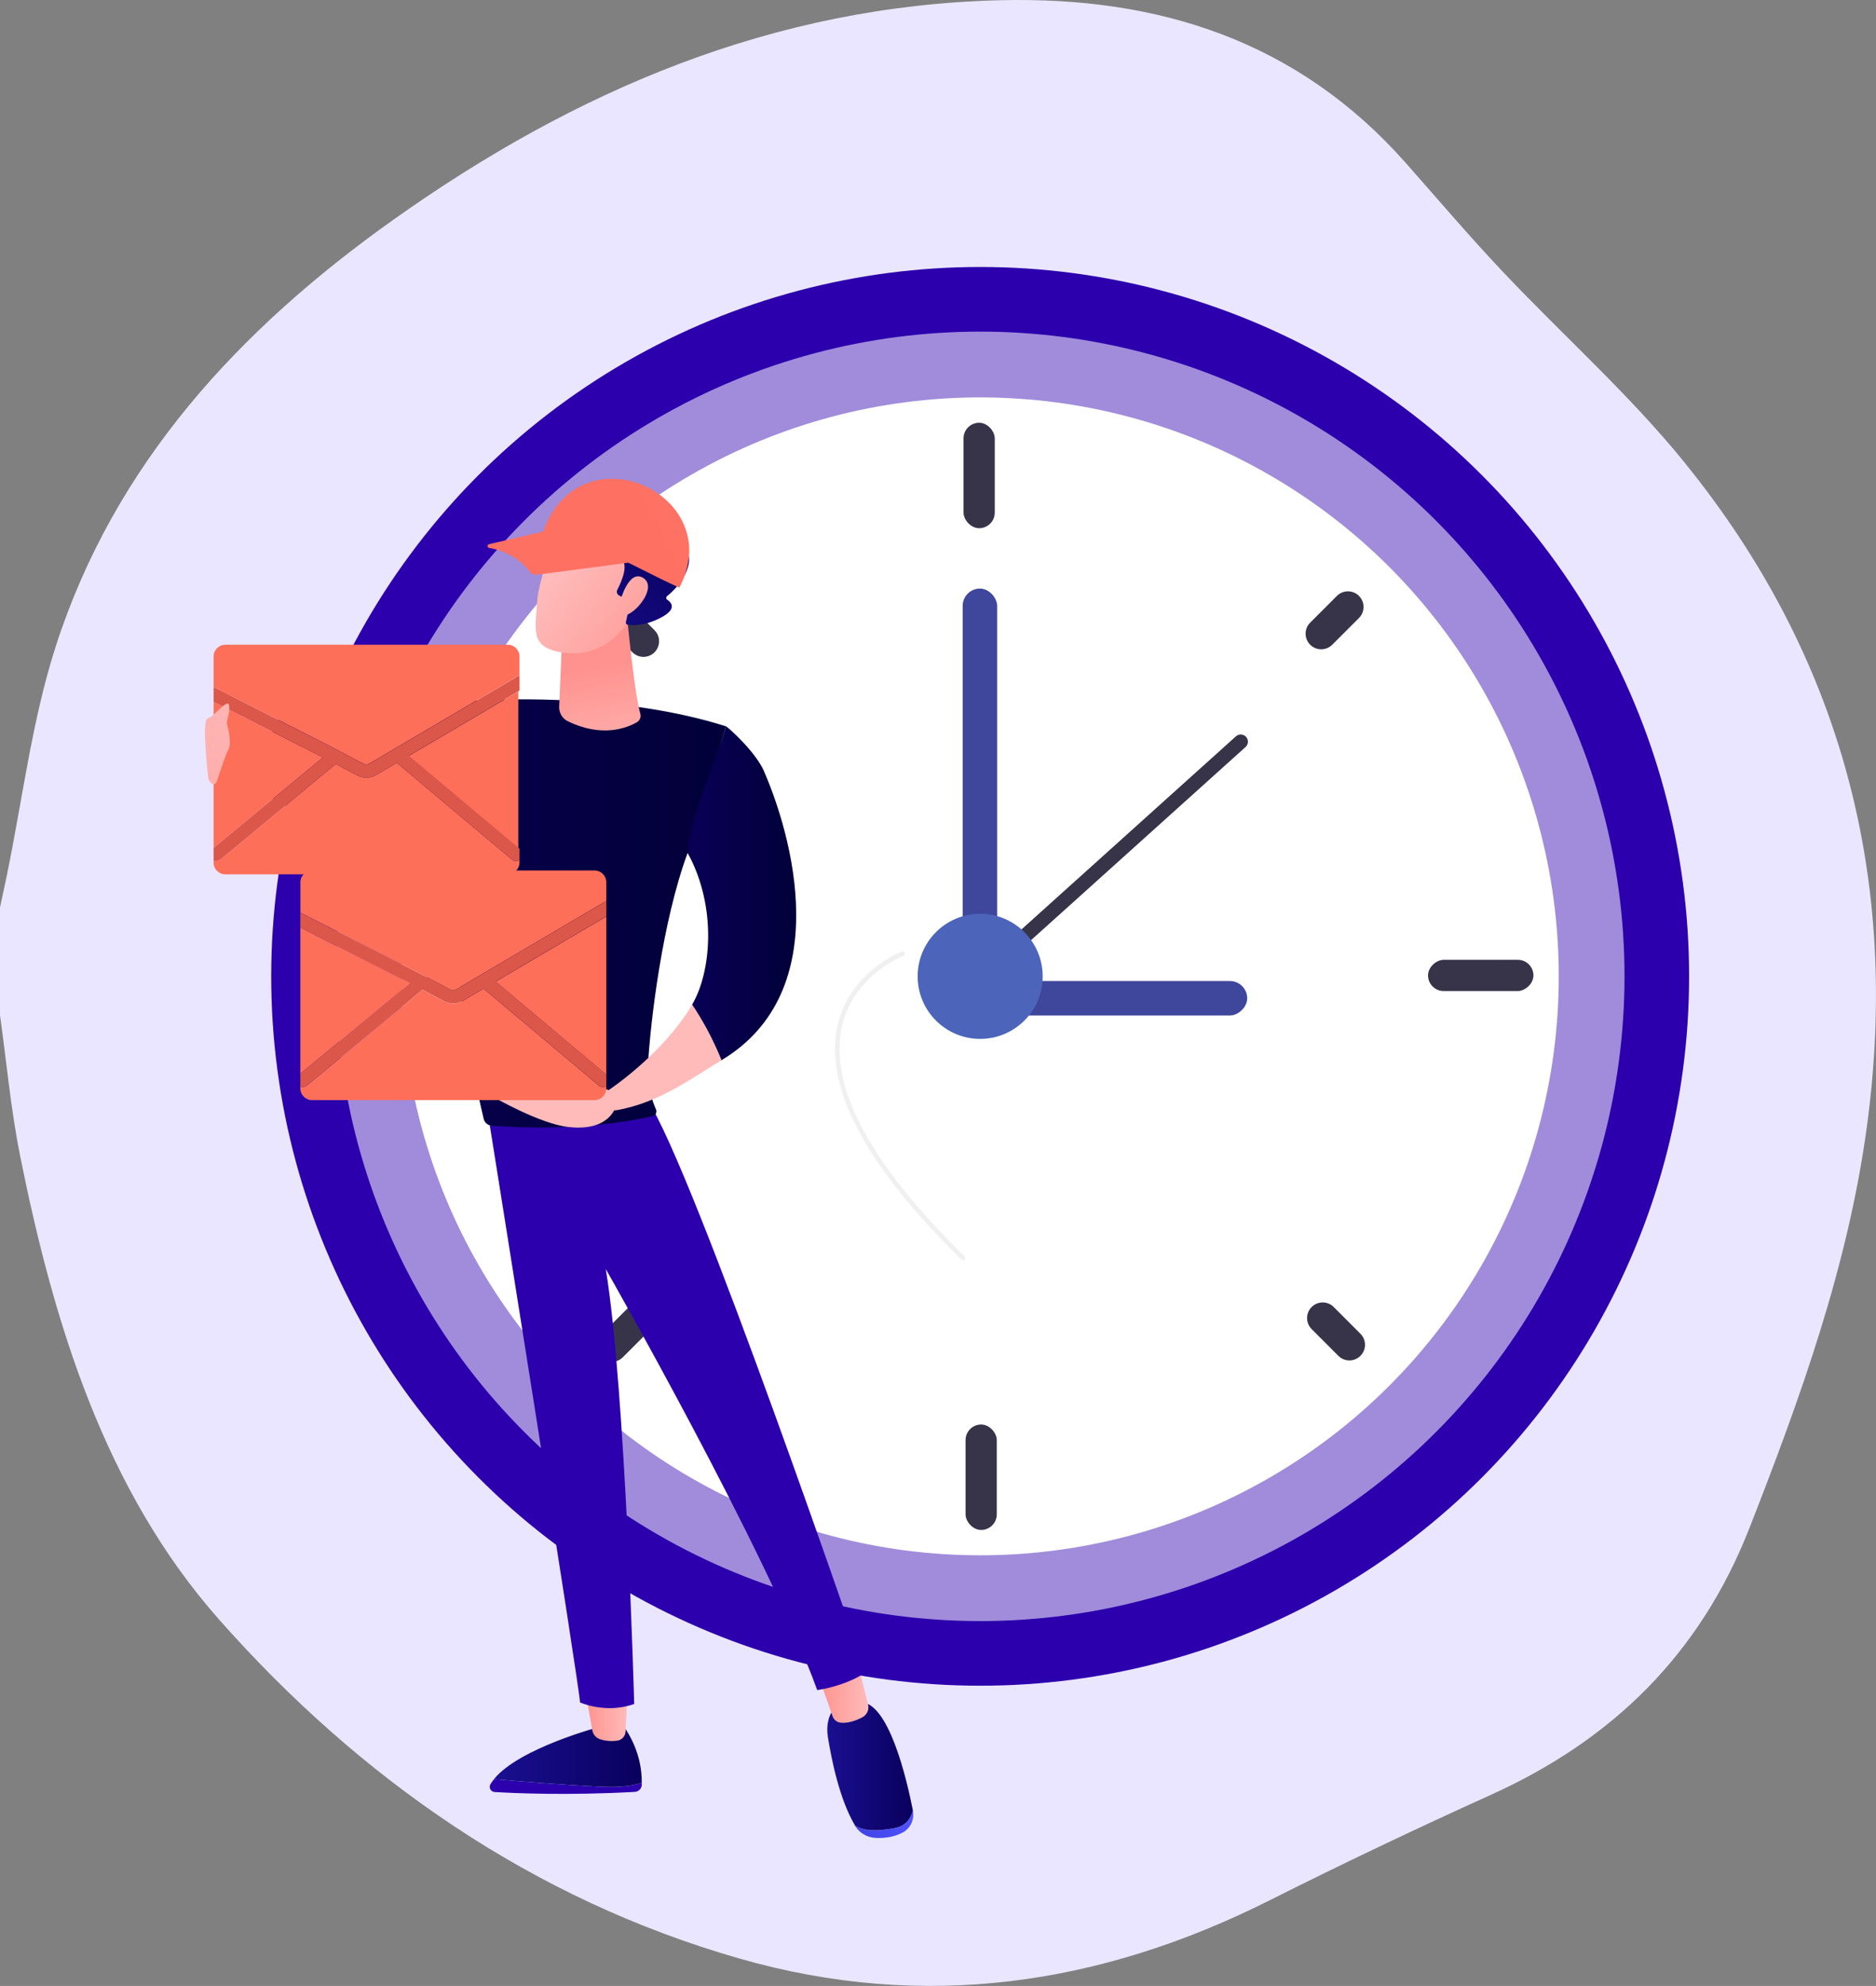 <?xml version="1.0" encoding="UTF-8"?>
<svg id="Layer_2" data-name="Layer 2" xmlns="http://www.w3.org/2000/svg" xmlns:xlink="http://www.w3.org/1999/xlink" viewBox="0 0 260.78 275.9">
  <rect x="0" y="0" width="260.78" height="275.9" fill="#808080" stroke="none"/>
  <defs>
    <style>
      .cls-1 {
        fill: url(#linear-gradient-12);
      }

      .cls-1, .cls-2, .cls-3, .cls-4, .cls-5, .cls-6, .cls-7, .cls-8, .cls-9, .cls-10, .cls-11, .cls-12, .cls-13, .cls-14, .cls-15, .cls-16, .cls-17, .cls-18, .cls-19, .cls-20, .cls-21, .cls-22, .cls-23, .cls-24, .cls-25, .cls-26, .cls-27 {
        stroke-width: 0px;
      }

      .cls-2 {
        fill: url(#linear-gradient);
      }

      .cls-3 {
        fill: #373449;
      }

      .cls-4 {
        fill: #ebe6ff;
      }

      .cls-5 {
        fill: url(#linear-gradient-6);
      }

      .cls-6 {
        isolation: isolate;
        opacity: .78;
      }

      .cls-6, .cls-15, .cls-23 {
        fill: #fff;
      }

      .cls-7 {
        fill: #2c00ac;
      }

      .cls-8 {
        fill: url(#linear-gradient-15);
      }

      .cls-9 {
        fill: url(#linear-gradient-11);
      }

      .cls-10 {
        fill: url(#linear-gradient-5);
      }

      .cls-11 {
        fill: #f0f0f0;
      }

      .cls-28 {
        fill: none;
        stroke: #373449;
        stroke-linecap: round;
        stroke-miterlimit: 10;
        stroke-width: 2px;
      }

      .cls-12 {
        fill: url(#linear-gradient-13);
      }

      .cls-13 {
        fill: #fd6f59;
      }

      .cls-14 {
        fill: url(#linear-gradient-16);
      }

      .cls-16 {
        fill: url(#linear-gradient-14);
      }

      .cls-17 {
        fill: url(#linear-gradient-2);
      }

      .cls-18 {
        fill: #3e479b;
      }

      .cls-19 {
        fill: url(#linear-gradient-7);
      }

      .cls-20 {
        fill: url(#linear-gradient-3);
      }

      .cls-21 {
        fill: url(#linear-gradient-9);
      }

      .cls-22 {
        fill: #db5749;
      }

      .cls-23 {
        opacity: .55;
      }

      .cls-24 {
        fill: url(#linear-gradient-8);
      }

      .cls-25 {
        fill: url(#linear-gradient-10);
      }

      .cls-26 {
        fill: url(#linear-gradient-4);
      }

      .cls-27 {
        fill: #4c65ba;
      }
    </style>
    <linearGradient id="linear-gradient" x1="89.21" y1="374.72" x2="68.66" y2="374.72" gradientTransform="translate(0 618.77) scale(1 -1)" gradientUnits="userSpaceOnUse">
      <stop offset="0" stop-color="#09005d"/>
      <stop offset="1" stop-color="#1a0f91"/>
    </linearGradient>
    <linearGradient id="linear-gradient-2" x1="87.26" y1="380.51" x2="81.3" y2="380.51" gradientTransform="translate(0 618.77) scale(1 -1)" gradientUnits="userSpaceOnUse">
      <stop offset="0" stop-color="#febbba"/>
      <stop offset="1" stop-color="#ff928e"/>
    </linearGradient>
    <linearGradient id="linear-gradient-3" x1="126.96" y1="365.33" x2="118.86" y2="365.33" gradientTransform="translate(0 618.77) scale(1 -1)" gradientUnits="userSpaceOnUse">
      <stop offset="0" stop-color="#4f52ff"/>
      <stop offset="1" stop-color="#4042e2"/>
    </linearGradient>
    <linearGradient id="linear-gradient-4" x1="126.9" y1="373.4" x2="115.01" y2="373.4" xlink:href="#linear-gradient"/>
    <linearGradient id="linear-gradient-5" x1="120.72" y1="383.62" x2="113.6" y2="383.62" xlink:href="#linear-gradient-2"/>
    <linearGradient id="linear-gradient-6" x1="35.65" y1="491.88" x2="100.9" y2="491.88" gradientTransform="translate(0 618.77) scale(1 -1)" gradientUnits="userSpaceOnUse">
      <stop offset="0" stop-color="#090056"/>
      <stop offset="1" stop-color="#020039"/>
    </linearGradient>
    <linearGradient id="linear-gradient-7" x1="85.64" y1="509.88" x2="82.56" y2="526.08" xlink:href="#linear-gradient-2"/>
    <linearGradient id="linear-gradient-8" x1="77.3" y1="539.6" x2="94.9" y2="526.13" xlink:href="#linear-gradient-2"/>
    <linearGradient id="linear-gradient-9" x1="91.51" y1="548.84" x2="75.12" y2="527.73" xlink:href="#linear-gradient"/>
    <linearGradient id="linear-gradient-10" x1="79.48" y1="542.45" x2="97.08" y2="528.98" xlink:href="#linear-gradient-2"/>
    <linearGradient id="linear-gradient-11" x1="133.77" y1="570.32" x2="90.53" y2="545.86" gradientTransform="translate(0 618.77) scale(1 -1)" gradientUnits="userSpaceOnUse">
      <stop offset="0" stop-color="#ff928e"/>
      <stop offset="1" stop-color="#fe7062"/>
    </linearGradient>
    <linearGradient id="linear-gradient-12" x1="132.39" y1="572.76" x2="89.15" y2="548.31" xlink:href="#linear-gradient-11"/>
    <linearGradient id="linear-gradient-13" x1="95.59" y1="494.68" x2="110.68" y2="494.68" xlink:href="#linear-gradient-6"/>
    <linearGradient id="linear-gradient-14" x1="-377.77" y1="1654.33" x2="-404.79" y2="1723.44" xlink:href="#linear-gradient-2"/>
    <linearGradient id="linear-gradient-15" x1="82.78" y1="480.06" x2="109.81" y2="549.17" xlink:href="#linear-gradient-2"/>
    <linearGradient id="linear-gradient-16" x1="34.9" y1="530.72" x2="12.5" y2="463.51" gradientTransform="translate(0 618.77) scale(1 -1)" gradientUnits="userSpaceOnUse">
      <stop offset="0" stop-color="#febbba"/>
      <stop offset="1" stop-color="#ff928e"/>
    </linearGradient>
  </defs>
  <g id="Layer_1-2" data-name="Layer 1">
    <path class="cls-4" d="M234.24,64.34c-7.71-9.52-17-17.76-25.44-26.7-4.61-4.88-8.96-10-13.41-15.03C180.4,5.69,161.11-.49,139.12.03c-31.57.74-59.18,12.55-84.47,30.52-21.35,15.17-38.7,33.82-46.9,59.24-3.33,10.34-4.62,21.33-6.84,32.02-.29,1.42-.61,2.83-.91,4.25v14.97c.91,6.49,1.5,13.05,2.78,19.47,4.71,23.46,11.81,46.58,27.73,64.56,19.49,22,43.49,38.8,72.35,47.05,25.53,7.3,50.05,3.74,73.61-8.1,10.15-5.1,20.42-9.98,30.77-14.66,16.92-7.65,29.08-19.53,35.96-37.1,7.11-18.15,13.7-36.42,16.32-55.79,4.63-34.21-3.5-65.24-25.29-92.12Z"/>
    <g>
      <circle class="cls-7" cx="136.25" cy="135.64" r="98.55"/>
      <circle class="cls-23" cx="136.25" cy="135.64" r="89.57"/>
      <circle class="cls-15" cx="136.25" cy="135.64" r="80.43"/>
      <g>
        <g>
          <rect class="cls-3" x="133.94" y="58.73" width="4.34" height="14.65" rx="2.17" ry="2.17"/>
          <rect class="cls-3" x="134.22" y="197.9" width="4.34" height="14.65" rx="2.17" ry="2.17"/>
        </g>
        <g>
          <rect class="cls-3" x="203.67" y="128.18" width="4.34" height="14.65" rx="2.17" ry="2.17" transform="translate(341.34 -70.33) rotate(90)"/>
          <rect class="cls-3" x="64.49" y="128.45" width="4.34" height="14.65" rx="2.17" ry="2.17" transform="translate(202.44 69.11) rotate(90)"/>
        </g>
        <g>
          <path class="cls-3" d="M185.53,81.38h0c1.2,0,2.17.97,2.17,2.17v5.25c0,1.2-.97,2.17-2.17,2.17h0c-1.2,0-2.17-.97-2.17-2.17v-5.25c0-1.2.97-2.17,2.17-2.17Z" transform="translate(115.33 -105.97) rotate(45.02)"/>
          <path class="cls-3" d="M87.35,179.32h0c1.2,0,2.17.97,2.17,2.17v6.49c0,1.2-.97,2.17-2.17,2.17h0c-1.2,0-2.17-.97-2.17-2.17v-6.49c0-1.2.97-2.17,2.17-2.17Z" transform="translate(156.27 -7.64) rotate(45.02)"/>
        </g>
        <g>
          <path class="cls-3" d="M185.72,180.19h0c1.2,0,2.17.97,2.17,2.17v5.25c0,1.2-.97,2.17-2.17,2.17h0c-1.2,0-2.17-.97-2.17-2.17v-5.25c0-1.2.97-2.17,2.17-2.17Z" transform="translate(447.85 184.54) rotate(135.02)"/>
          <path class="cls-3" d="M87.15,81.39h0c1.2,0,2.17.97,2.17,2.17v6.49c0,1.2-.97,2.17-2.17,2.17h0c-1.2,0-2.17-.97-2.17-2.17v-6.49c0-1.2.97-2.17,2.17-2.17Z" transform="translate(210.16 86.59) rotate(135.02)"/>
        </g>
      </g>
      <g>
        <rect class="cls-18" x="133.82" y="81.77" width="4.79" height="55.12" rx="2.4" ry="2.4"/>
        <rect class="cls-18" x="151.2" y="118.91" width="4.79" height="39.54" rx="2.4" ry="2.4" transform="translate(292.28 -14.91) rotate(90)"/>
      </g>
      <line class="cls-28" x1="172.47" y1="103.04" x2="136.52" y2="135.39"/>
      <circle class="cls-27" cx="136.25" cy="135.64" r="8.69"/>
    </g>
    <path class="cls-11" d="M133.93,175.08c-.1.02-.21,0-.28-.08-13.26-12.97-19.07-23.87-17.26-32.4,1.61-7.58,8.91-10.39,8.98-10.41.17-.06.35.02.41.19.06.16-.02.35-.19.41-.07.03-7.05,2.71-8.58,9.96-1.75,8.3,3.99,19,17.09,31.8.13.12.13.32,0,.45-.05.05-.1.08-.17.09h0Z"/>
    <path class="cls-6" d="M65.37,147.89c.17,2.79,2.65,4.92,5.54,4.75,2.89-.16,5.1-2.55,4.93-5.34-.17-2.79-2.65-4.92-5.54-4.75-2.89.16-5.1,2.55-4.93,5.34h0Z"/>
    <path class="cls-6" d="M99.25,196.17c-.53,1.3-.4,2.51.3,2.71.7.2,1.7-.69,2.23-1.98.53-1.3.4-2.51-.3-2.71-.7-.2-1.7.69-2.23,1.98h0Z"/>
    <path class="cls-6" d="M75.43,176.76c-1.15.84-1.7,1.95-1.21,2.47.49.52,1.82.26,2.97-.58,1.15-.84,1.69-1.95,1.21-2.47-.49-.52-1.82-.26-2.97.58h0Z"/>
    <path class="cls-7" d="M68.66,247.17c3.62.31,9.91.82,14.87,1.04,2.98.13,4.7-.16,5.68-.56,0,.11,0,.22,0,.32-.02.52-.45.94-.97.97-9.37.52-16.82.18-19.47.02-.55-.03-.87-.63-.59-1.1.14-.23.31-.46.5-.69h0Z"/>
    <path class="cls-2" d="M83.53,248.21c-4.96-.22-11.25-.73-14.87-1.04,3.56-4.37,14.87-7.32,14.87-7.32h3.19c2.2,3.17,2.51,6.18,2.49,7.8-.99.39-2.7.69-5.68.56h0Z"/>
    <path class="cls-17" d="M87.26,234.64l-.3,5.91c-.03.64-.51,1.18-1.15,1.27-.64.09-1.49.1-2.4-.2-.56-.19-.97-.65-1.07-1.23l-1.03-5.76h5.96Z"/>
    <path class="cls-20" d="M124.32,253.99c1.57-.28,2.28-1.34,2.58-2.47,0,.01,0,.02,0,.03.23,1.19-.3,2.42-1.38,3.01-1.3.71-2.71.83-3.81.77-1.18-.06-2.26-.69-2.86-1.7v-.02c1.18.76,2.84.85,5.46.37h0Z"/>
    <path class="cls-26" d="M116.91,236.46h2.63c4.01-.1,6.53,10.83,7.36,15.06-.3,1.13-1.01,2.18-2.58,2.46-2.62.47-4.28.38-5.47-.37-2.17-3.69-3.24-9.08-3.76-12.24-.59-3.58,1.82-4.92,1.82-4.92h0Z"/>
    <path class="cls-10" d="M119.21,230.98l1.46,5.82c.18.71-.16,1.45-.82,1.79-.82.42-1.97.86-3.03.73-.5-.06-.91-.41-1.08-.88l-2.15-6.12,5.61-1.34h0Z"/>
    <path class="cls-7" d="M67.77,154.37s13.07,81.69,12.85,82.14c0,0,3.61,1.64,7.54.21,0,0-1.18-43.67-3.95-60.41,0,0,22.3,39.03,29.39,58.48,0,0,3.69-.44,6.75-2.45,0,0-24.01-70.25-30.42-79.61l-22.16,1.65Z"/>
    <path class="cls-5" d="M65.71,97.33c-.93.06-1.85.23-2.74.54-9.58,3.32-17.1,2.48-22.88-.13-1.34,1.78-3.5,5.48-4.44,11.7,10.53,7.83,23.76,5.77,28.09,4.8-1.13,8.41-1.12,21.71,3.5,41.21.12.51.56.89,1.09.93,2.96.24,12.85.83,22.37-1.31.43-.1.66-.56.49-.95l-.09-.2c-.79-1.87-1.15-3.89-1.03-5.91.35-6.14,2-20.02,5.52-29.53.2.35.4.69.58,1.03.64-6.26,3.03-12.41,4.73-18.61-13.78-4.38-30.17-3.85-35.19-3.56h0Z"/>
    <path class="cls-19" d="M87.2,85.97s.96,10.18,1.81,13.19c.13.46-.07.94-.48,1.18-1.44.82-4.89,2.16-9.61-.15-.76-.37-1.22-1.17-1.19-2.02l.42-9.84,9.06-2.36Z"/>
    <path class="cls-24" d="M77.94,72.95s-3.08,7.07-3.29,10.79c-.21,3.71-1.01,6.12,3.29,6.87,4.29.75,7.91-1.39,9.87-5.09,0,0,3.07-5.7,2.38-8.03-.69-2.33-12.25-4.53-12.25-4.53Z"/>
    <path class="cls-21" d="M86.34,82.86l-.24-.11c-.31-.14-.44-.51-.29-.81.61-1.17,1.79-3.85.26-4.47-1.44-.59-2.99-.92-4.47-1.39-1.37-.44-4.03-.9-4.75-2.34-.21-.42.02-.91.24-1.32.42-.77.83-1.53,1.25-2.3.35-.65.72-1.31,1.28-1.79,1.29-1.1,2.82-.13,4.25.13,5.3.98,8.8,3.12,8.88,6.78,0,.23.25.36.45.24.39-.24,1.02-.35,1.85.35,1.45,1.22.86,4.4-2.33,7-.15.12-.15.36.01.47.58.38,1.44,1.27-.79,2.47-2.31,1.23-4.03,1.13-4.7,1.02-.17-.03-.27-.19-.24-.35l.71-3.22c.04-.18-.1-.35-.28-.35h-1.1Z"/>
    <path class="cls-25" d="M86.21,83.54s1.17-4.52,3.2-3.25c2.03,1.27-1.05,5.06-2.68,5.23l-.52-1.98Z"/>
    <path class="cls-9" d="M75.39,74.15c5.04-14.93,25.93-5.52,19.04,7.49-7.23-3.28-15.66-8.52-19.04-7.49Z"/>
    <path class="cls-1" d="M87.71,78.12l-13.13,1.73c-.33.04-.67-.09-.87-.35-1.52-1.92-3.45-2.99-5.71-3.38-.29-.05-.3-.46-.01-.52l7.92-1.85s.02,0,.03,0c4.04-.34,7.97,1.48,11.85,4.08.13.09.08.29-.07.31h0Z"/>
    <path class="cls-12" d="M106.22,107.17c-1.22-2.8-5.11-6.22-5.32-6.28-1.69,6.21-4.67,11.33-5.31,17.59,4.17,7.67,3.22,16.71.61,21.1,1.28,1.9,2.78,4.5,4.08,7.72,16.05-9.61,9.7-31.5,5.93-40.13h0Z"/>
    <path class="cls-16" d="M85.6,154.25l-13.89-.3s12.12-3.42,12.87-2.49c0,0,7.51-4.93,11.63-11.88,1.28,1.9,2.78,4.5,4.08,7.72-3.69,2.17-8.54,5.93-14.68,6.95h0Z"/>
    <path class="cls-8" d="M85.99,151.84s.29,5.54-6.98,4.73c-3.95-.44-10.33-4.12-10.33-4.12,0,0,16.62-.04,17.31-.61Z"/>
    <g>
      <path class="cls-13" d="M58.29,135.2l4.3,2.26c.26.13.56.13.81-.01l19.11-11.25,1.44-.85c.1-.06.22-.1.33-.12v-2.66c0-.91-.73-1.64-1.64-1.64h-39.24c-.91,0-1.64.74-1.64,1.64v4.22l1.04.53,15.5,7.88Z"/>
      <polygon class="cls-13" points="41.75 128.86 41.75 149.16 56.96 136.59 41.75 128.86"/>
      <polygon class="cls-13" points="84.28 149.29 84.28 127.32 68.9 136.37 84.28 149.29"/>
      <path class="cls-13" d="M83.21,150.78l-15.99-13.43-2.89,1.7c-.42.24-.88.36-1.34.36-.43,0-.85-.1-1.25-.31l-3.03-1.59c-.04.06-.09.11-.15.15l-15.88,13.13c-.17.14-.38.21-.59.21-.12,0-.23-.03-.34-.07v.27c0,.91.74,1.64,1.64,1.64h39.24c.91,0,1.64-.74,1.64-1.64v-.34c-.15.09-.31.14-.48.14-.21,0-.42-.07-.59-.22Z"/>
      <path class="cls-22" d="M84.28,125.24c-.11.02-.23.05-.33.12l-1.44.85-19.11,11.25c-.25.14-.56.15-.81.01l-4.3-2.26-15.5-7.88-1.04-.53v2.06l15.2,7.73-15.2,12.57v1.76c.11.04.22.07.34.07.21,0,.41-.07.59-.21l15.88-13.13c.06-.05.1-.1.15-.15l3.03,1.59c.39.21.82.31,1.25.31.46,0,.92-.12,1.34-.36l2.89-1.7,15.99,13.43c.17.15.38.22.59.22.17,0,.33-.05.48-.14v-1.58l-15.38-12.92,15.38-9.05v-2.06Z"/>
    </g>
    <g>
      <path class="cls-13" d="M46.22,103.84l4.3,2.26c.26.13.56.13.81-.01l19.11-11.25,1.44-.85c.1-.06.22-.1.33-.12v-2.66c0-.91-.73-1.64-1.64-1.64H31.33c-.91,0-1.64.74-1.64,1.64v4.22l1.04.53,15.5,7.88Z"/>
      <polygon class="cls-13" points="29.69 97.5 29.69 117.8 44.89 105.23 29.69 97.5"/>
      <polygon class="cls-13" points="72.05 118.03 72.05 96.06 56.67 105.11 72.05 118.03"/>
      <path class="cls-13" d="M71.15,119.41l-15.99-13.43-2.89,1.7c-.42.24-.88.36-1.34.36-.43,0-.85-.1-1.25-.31l-3.03-1.59c-.04.06-.09.11-.15.15l-15.88,13.13c-.17.14-.38.21-.59.21-.12,0-.23-.03-.34-.07v.27c0,.91.74,1.64,1.64,1.64h39.24c.91,0,1.64-.74,1.64-1.64v-.34c-.15.09-.31.14-.48.14-.21,0-.42-.07-.59-.22Z"/>
      <path class="cls-22" d="M72.22,93.88c-.11.02-.23.05-.33.12l-1.44.85-19.11,11.25c-.25.14-.56.15-.81.01l-4.3-2.26-15.5-7.88-1.04-.53v2.06l15.2,7.73-15.2,12.57v1.76c.11.04.22.07.34.07.21,0,.41-.07.59-.21l15.88-13.13c.06-.05.1-.1.15-.15l3.03,1.59c.39.21.82.31,1.25.31.46,0,.92-.12,1.34-.36l2.89-1.7,15.99,13.43c.17.15.38.22.59.22.17,0,.33-.05.48-.14v-1.58l-15.38-12.92,15.38-9.05v-2.06Z"/>
    </g>
    <path class="cls-14" d="M28.86,99.81c.85-.21,2.77-2.8,2.97-1.86.2.95-.37,2.15-.29,2.55.09.4.73,2.66.22,3.61-.37.68-1.09,2.83-1.47,3.98-.12.38-.23.88-.62.84-.4-.04-.7-.58-.74-.98-.01-.16-.93-7.93-.07-8.14h0Z"/>
  </g>
</svg>